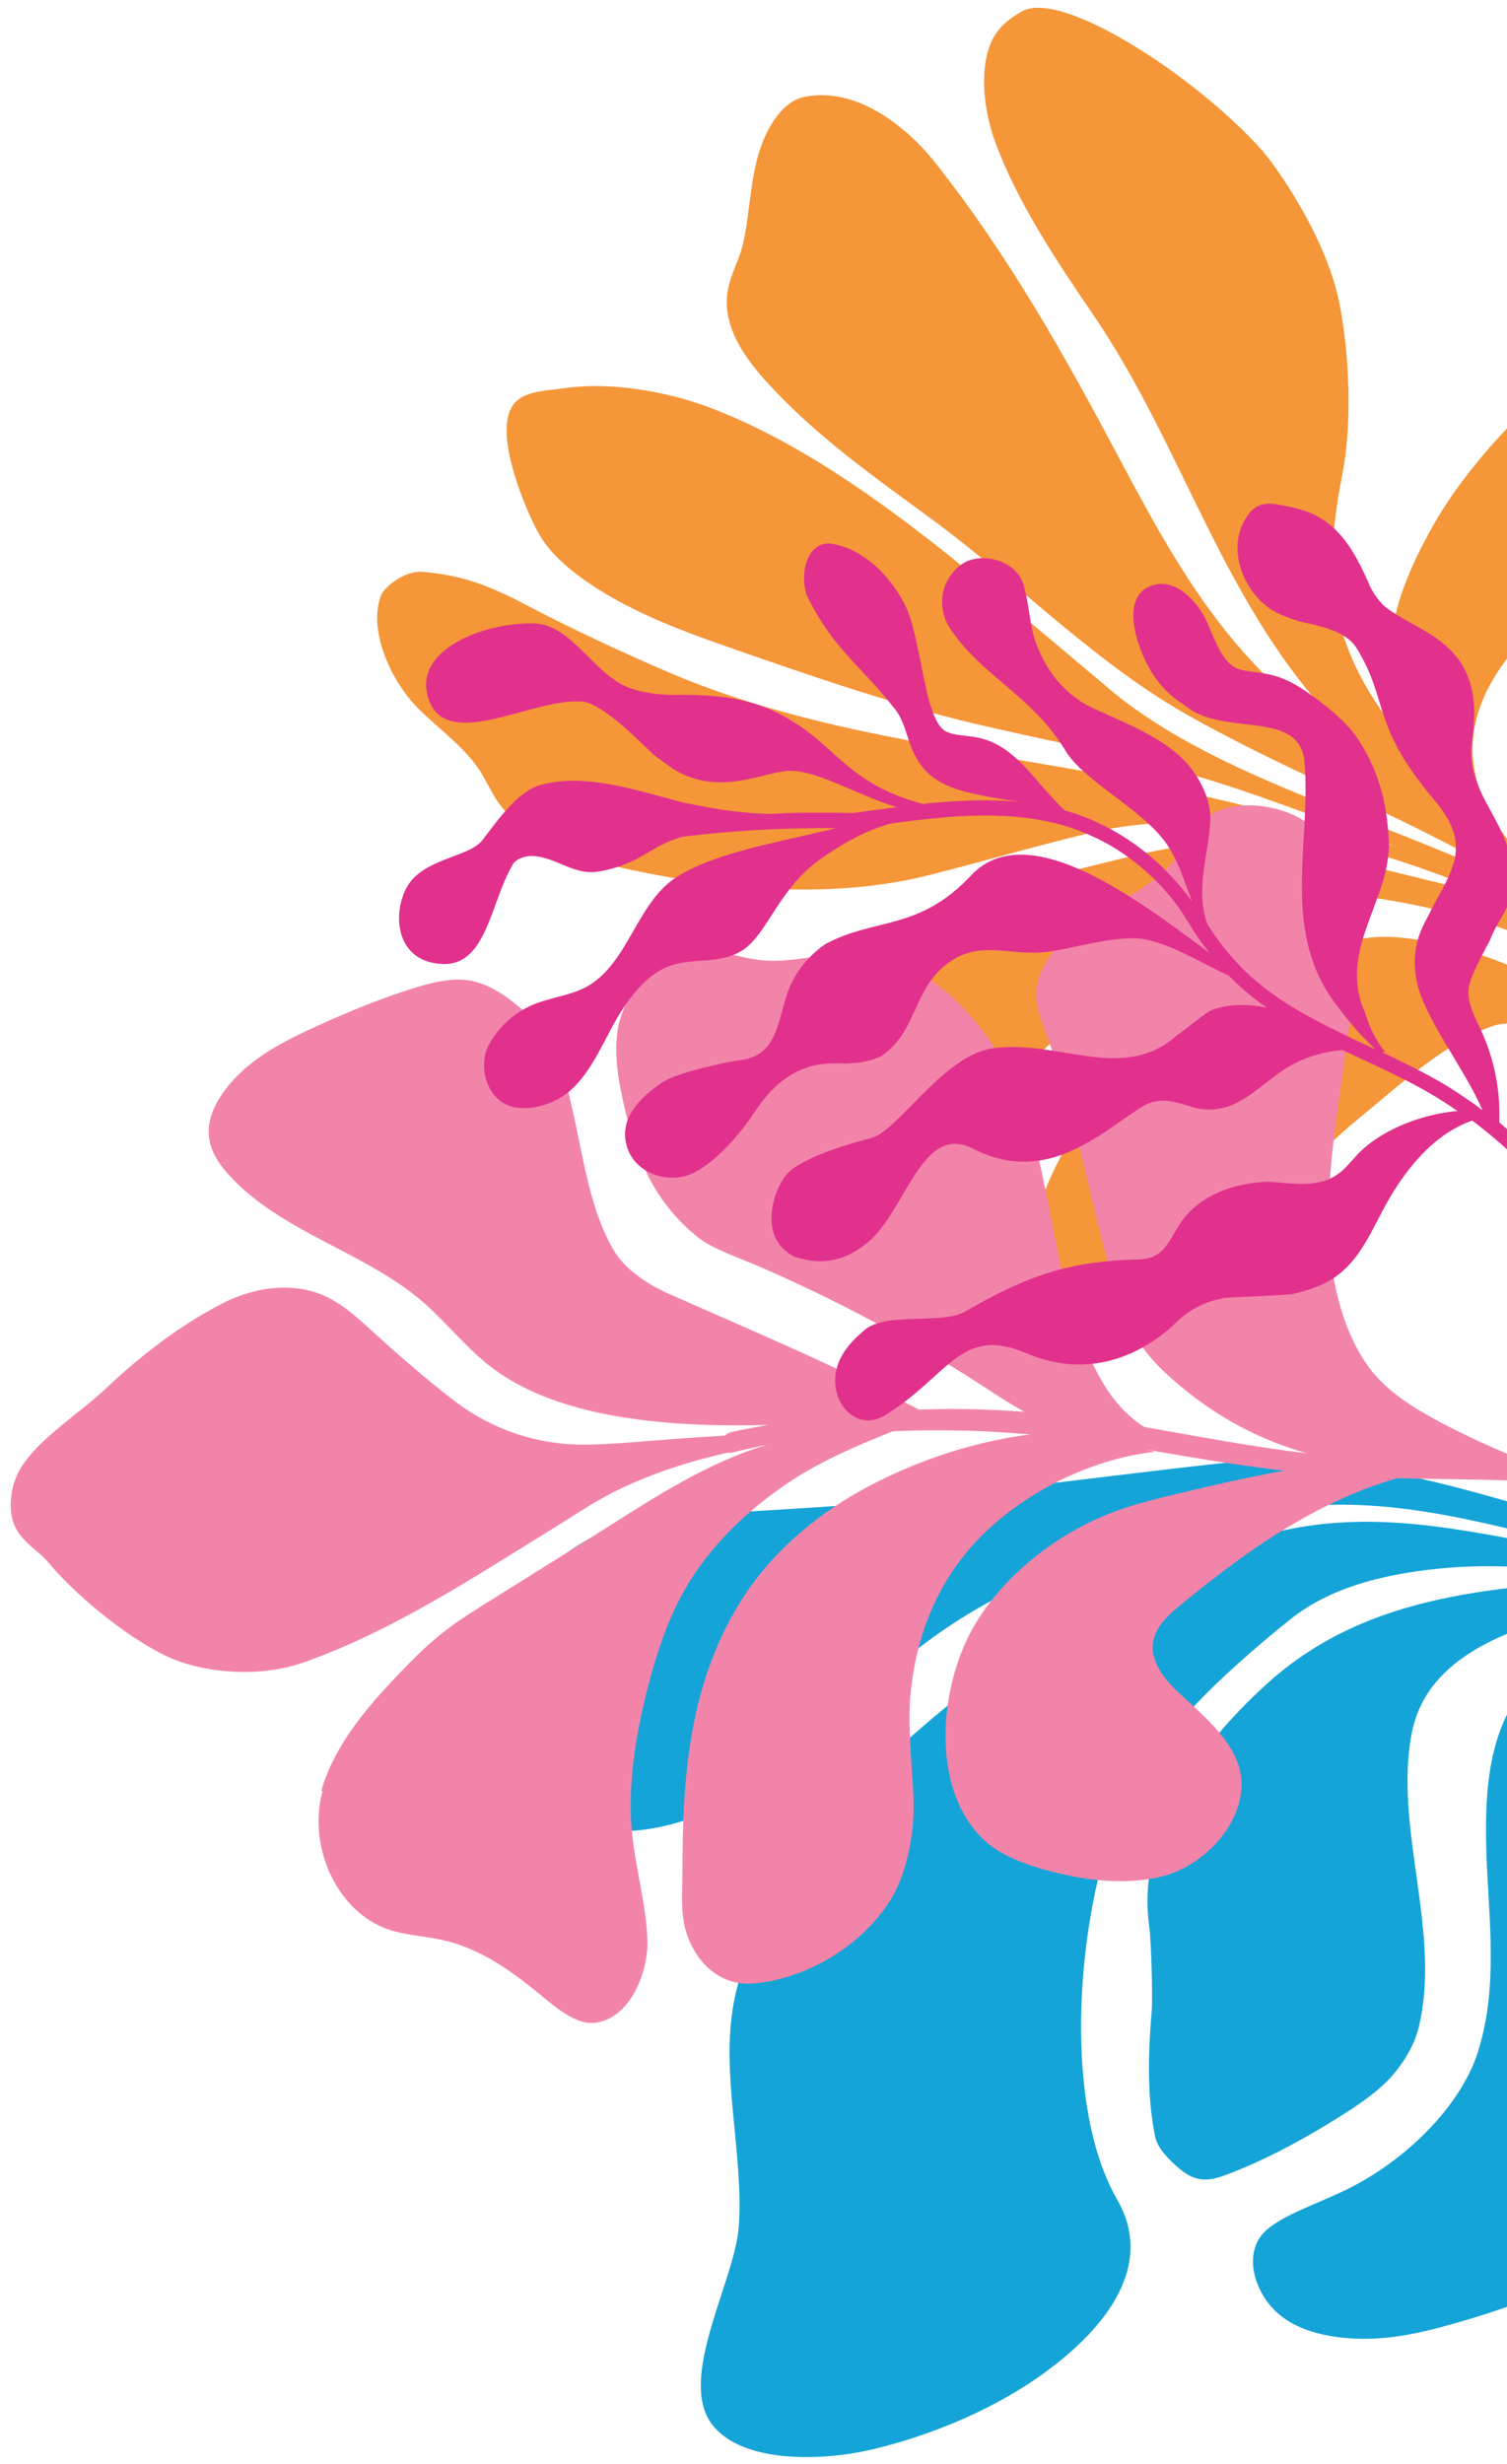 <?xml version="1.0" encoding="UTF-8"?>
<svg id="Layer_1" xmlns="http://www.w3.org/2000/svg" version="1.1" viewBox="0 0 520 850">
  <!-- Generator: Adobe Illustrator 29.0.1, SVG Export Plug-In . SVG Version: 2.1.0 Build 192)  -->
  <defs>
    <style>
      .st0 {
        fill: #e1318d;
      }

      .st0, .st1, .st2 {
        isolation: isolate;
      }

      .st0, .st2 {
        mix-blend-mode: multiply;
      }

      .st2 {
        fill: #f384a9;
      }

      .st3 {
        fill: #15a4d8;
      }

      .st4 {
        fill: #f59638;
      }
    </style>
  </defs>
  <g class="st1">
    <g id="Layer_11" data-name="Layer_1">
      <path class="st4" d="M369.1,454.8c5.8,1.9,23.4-2.3,29.7-5.8,28.2-15.4,46-43.4,69.2-62.4,13.5-11.1,30.8-27,47-32.6,13-4.5,34.2,9,45.7,15.5,11.3,6.3,23.4,16.2,35.1,25.8.5.7,3.4,3.1,7.1,6.7l4.2-10.2c-5.3-5.2-9.6-9.2-10.6-10.7-7.4-14.2-12-29-14.9-43.6-3.4-16.9-4-39.4,1.1-55.5,2.6-8.1,9.7-15.8,16.9-23.2,3.8-3.9,7.9-8,9.5-12.7s.4-10.3-5.2-13.3c-2.3-1.2-5.1-1.9-7.5-3-5.7-2.6-9.7-7.7-17.2-7.5-4.5.1-8.4,2.3-11.5,4.3-10.5,6.8-19.7,21.2-20.4,33.3-1.5,26,11.6,58.6,22.5,83.2.6,1.3,1.3,2.7,1.9,4-1.6-2.2-3.3-4.5-4.8-6.6-9.1-13.8-20.4-26.4-33.3-38.3-4.1-3.9-8.3-7.8-12.6-11.6-32.2-40,2.2-73.3,35.3-95.1,12.3-8.1,29.4-17,34.1-30.8,3.1-9-1.6-15.3-6.5-24.6-3.3-6.3-11.6-14.5-15.7-14.8-16.4-1.3-33.3,7.6-43.8,18-11.1,11.1-22.3,24.5-30,38.2-13.8,24.5-22.1,50-6.3,78.3-28.6-32.9-32.5-57.5-24.9-96.3,3.4-17,2.5-41.5-1.1-59.2-4.8-23.5-22.5-47.8-26.6-52.4-22.3-25.1-69.3-56-83-47.9-3.2,1.9-6.8,4.2-9.3,8.3-5.4,8.9-4.4,24.7.5,37.5,7.8,20.6,20.5,39.7,33.6,58.9,31.8,46.6,44.9,101.6,85.8,142.7.1.5.4.9.8,1.4,2.9,3.7,6.3,7.2,9.9,10.8-46.5-31.9-63.2-59.5-87.6-105.5-18.7-35.2-37.8-69.4-63.2-101.6-10.3-13.1-28-27.1-46.1-22.9-7.4,1.8-13.4,11.7-15.9,22.3-2.5,10.7-2.8,22.2-5.1,30-2.5,8.6-7.9,14.9-3.4,27.6,2.5,7,7.7,13.6,13,19.3,5.7,6.2,11.9,12,18.2,17.4,11.7,10,24.7,19.3,37.1,28.4,29.1,21.2,56,49.2,87.8,67.4,37.9,21.7,79.5,36.6,116.6,59.7.4.3.8.7,1.1,1-46.3-23.5-106.1-37.5-143.4-68.9-17-14.3-35.7-30.2-53.9-44.9-24.7-19.8-54.1-41.1-84.7-52.5-14.4-5.4-33.5-8.6-48.5-6.6-8.7,1.2-16.9,1-19.8,7.8-3.6,8.5,1.7,24.6,6.7,36,1.3,2.9,2.7,5.8,4.5,8.6,2.7,4.1,6.4,7.6,10.2,10.7,15.2,12.1,34.3,19.5,52.9,26,28.3,9.9,57.1,19.9,86.1,26.8,24.3,5.7,50.2,10.5,73.9,17.3,23.7,6.8,47.8,16.5,71.4,25.1-13.1-4-25.6-7.4-36.5-10.2-25.7-6.6-51.6-12.5-77.8-17-47.5-8.3-94.3-14.6-138-33.5-15.9-6.9-32.3-14.5-47.9-22.7-14.4-7.6-23.2-10.3-35.6-11.4-6.7-.6-13.3,5.7-14.2,7.6-4.9,11.5,2.6,28.5,10.9,37.7,6.8,7.5,16.6,13.9,22.5,22.6,2.5,3.6,4.1,7.7,6.6,11.3,7.7,11.4,26,19,39.2,22.1,35.1,8.1,75,12.2,110.2,3.2,18.1-4.6,36.2-9.9,54.5-14.3,49-11.9,106.4,6.4,152.7,27.3-10.3-4.3-21.4-7.7-31.8-10.2-21.4-5.1-43.3-11.2-65.1-13.4-20.2-2-40.1,4.1-59,8.6-30.3,7.3-56.7,17.9-78,36.9-4,3.6-7.7,8.2-8.5,13.6-1.2,8.3,4.9,17.2,6.8,26.2,2.5,11.5-1.4,23.5.3,35.3,1.7,12.2,16.3,21.7,21.8,20.4,5.6-1.4,10.1-5.2,13.3-9.5,10.5-14.3,12.4-33.2,21.5-48.1,4.2-6.9,10.9-13,17.3-18.5,22.2-18.9,58.7-48.8,93.9-47.6,4.9.2,10.4.8,16.2,1.7,26.6,4.3,54.8,12.5,77.2,27.1,2.8,4,5.8,8.1,8.8,12.2,4.6,6.4,9.4,12.9,14.1,19.4-10.3-8.8-20.9-16.1-29-21.3-12.2-7.9-28.7-16.2-43.4-20-11.4-2.9-22.3-5.2-32.1-4.1-19.1,2.1-37.1,10.3-52.3,19-31.8,18.3-59.2,53.1-65.7,88.6-1.9,10.2,4.7,20.6,14.2,23.7h.3ZM541.6,320.7c-.6-.3-1.2-.6-1.8-1,.1,0,.2,0,.3.1.5.2.8.4,1.3.6,0,0,.1.1.2.2v.1Z"/>
      <path class="st3" d="M309.2,517.9c36.4-3.8,73.6-8.8,110.5-12.9,52.1-5.8,97.5,13.3,145.2,25.8,1.3.2,2.5.4,3.8.6,5.8.9,11.8,1.7,16.6,4.1,3.7,1.9,5.9,4.5,6.7,6.7.8,2.3.3,4.3-.4,6.1s-1.5,3.5-2.4,5h0c-17.4,19.9-29.5,27.2-27.8,50.6,1.5,20.4,11.6,42.6,19.1,63.7,3.6,10.3,5.9,22.2,5.8,33.1-.2,20-3.4,43.2-15.7,61.5-15.1,22.3-45.3,33-72.7,40.5-5.9,1.6-12.2,3-18.2,3.7-13.8,1.5-25.5-.5-33-4.4-4.6-2.4-8.5-5.7-11.4-11-4.3-7.9-4.1-16.6,1.8-21.7,5.9-5.1,16.5-8.7,25.9-13.1,21.5-10,41.1-29.5,47-48.4,6.3-19.9,4.3-40.8,3.2-61.3-1.9-38.4.3-69.6,46.7-87.9,8.3-3.3,25.8-10.6,25.5-10.6-37.7,7.4-91.2,12.8-98.3,50.1-6.2,32.6,10.3,68.3,2.5,101.1-1.4,6-5,12.3-9.9,17.7-5.1,5.5-12.3,10.2-19.1,14.4-11.4,7.1-24.4,14.1-37.4,19-5.7,2.1-10.2,2.9-16-1.9-3.7-3.1-7.8-7.2-8.6-11.2-2.9-14.1-2.4-29-1.2-43.5.4-5.1-.2-24.3-.8-28.7-4.5-31.4,15.1-61.1,40.7-84.2,35.3-31.9,80.7-33.4,128.6-36.5-22.2-2.2-45-5.2-66.3-3.4-18.7,1.6-39.3,5.7-54.4,17.8-24.6,19.8-51.4,44.6-61.2,72-12.7,35.7-17,96,1.5,128.2,13,22.6-3.6,44.1-25.2,59.8-16.5,12-37.7,21.1-58.2,26.1-17.8,4.4-45.6,5.3-56.2-8.1-12.5-15.8,7.6-49.6,9-68.3,1.9-25.4-6.8-54.2-1.3-79.5,5.1-23.3,18.1-47.6,36.6-66.6,18-18.4,38.4-36.8,61.1-51.6,22.5-14.6,48-27.8,74-37.5,35.2-13.2,66.4-8,101.4-1.3,8.5,1.6,29.2,5,31,4.9-33.2-8-69.7-20-105.6-17.3-25.4,1.9-51.5,12.9-75.8,20-9.5,2.8-19.3,5.3-27.9,9.5-12.5,6.1-25.1,14.3-35.4,22.8-15.3,12.6-30.4,25.5-45.8,37.9-5.5,4.4-11.6,9.4-17.7,12.7-13.5,7.2-29.1,10.8-44.6,9-14.8-1.7-27.3-11.5-28.4-23.7-1.1-13.3.2-26.3,3-39.9,1.4-6.7,2.5-14,5.5-19.8,7.1-13.9,25.7-22.7,43.4-24.3,26.9-2.5,54.4-3.2,81.1-5.9l-.3.1Z"/>
      <path class="st2" d="M110.9,617.8c4.2-15,15-28,26.1-39.6,4.6-4.8,9.2-9.6,14.4-13.8,5.7-4.7,12-8.6,18.3-12.5,13.1-8.2,26.4-16.5,39.4-24.7,16.8-10.7,35.7-22.9,55.5-28.7-1.2.2-2.3.4-3.5.7-2.9.6-5.8,1.3-8.7,2-.5.1-1,0-1.5,0-12.7,2.9-25,6.8-37,12.5-7.8,3.7-15.6,9-23.2,13.7-27.6,17-55.4,35.4-85.8,46.1-17.3,6.1-36.9,2.9-47.2-2-15.8-7.5-33.2-23-40.8-32.2-3.6-4.4-9.4-7.2-11.9-13-2.4-5.7-1.4-14,2.2-19.9,6.3-10.2,20.2-18.7,29.6-27.6,11.5-10.9,25.1-21.4,39.3-28.8,11.9-6.2,25.4-7.9,36.6-2.6,5,2.4,9.5,6.2,13.8,10.1,10,9.1,20,18,30.8,26.2,12.3,9.3,28.1,15,45.1,14.7,6.8-.1,13.7-.6,20.5-1.2,9.1-.7,18.1-1.4,27.2-1.9.6-.5,1.3-1,2.1-1.2,4.2-.9,8.5-1.7,12.7-2.5-35.9,1-74.2-2.5-97-21.2-8.1-6.6-14.7-15-22.3-21.5-20-17.1-48.6-23.8-66.5-43.4-4.2-4.6-8-10.3-6.9-17.7,1.1-7.1,6.8-14.6,13.6-20.2,6.8-5.6,14.5-9.4,21.8-12.8,11.5-5.3,22.3-9.7,32.4-13,6.9-2.3,13.6-4.1,19.4-3.8,5.8.3,10.7,2.8,14.9,5.7,7.4,5.2,14.4,11.9,18.2,21.6,7.9,20.7,8.2,47.4,19.3,66.1,3.8,6.4,11.1,11.4,18.6,14.8,28.4,12.6,58.5,25.2,86.6,40.1,3.4,0,6.8-.2,10.1-.2,8.8,0,17.6.3,26.4,1-4.3-2.4-8.4-5-12.2-7.5-24.4-16-51.4-30.5-79-42.5-7.8-3.4-16.6-6.2-21.7-10.4-15.8-12.7-22.2-29.7-26.3-50.1-1.6-7.7-2.8-18.1.1-26.3,3.2-9,9.8-22.4,23.4-23.1,9.2-.5,18.1,4.2,28.9,4.3,9.5,0,20.5-3.2,31-2.3,25.3,2.1,44.5,27.2,52.6,45.2,13.3,29.9,12.3,70.3,29,100.5,3.8,6.9,8.8,13.2,15.5,17.4,18.7,3.3,37.4,6.9,56.2,9.1-14.5-4.1-28-10.8-40.5-20.6-6.7-5.3-12.9-10.8-17.4-17.7-4.4-6.8-7.4-15-9.7-23.4-7.6-27.3-12.7-56.3-22.3-82.8-1.5-4.1-3.3-8.3-3.5-13-.4-10.6,8.4-20.2,18.3-26.6,9.8-6.4,21.1-11.1,28.1-19.1,4.9-5.6,7.4-13,13.4-16.9,9.5-6.1,25.2-3.3,33,2.2,8.7,6.1,13.4,15.3,15.1,23.9,8.3,44.1-15.4,95-3.8,140.5,2.5,9.7,6.4,19,12.6,26.3,6,6.9,14.2,12,22.7,16.5,9.8,5.2,20.2,9.8,30.7,14-.4,0-.8,0-1.1.1,9.2.4,18.3.9,27,2.1,26.2,3.6,37.1.6,54.1,20.4,1.8,2.1,3.5,4.4,5,6.8,1,1.5.9,3.5-.9,4.8-1.5,1.1-4.2,1.3-5.2-.2-14-20.9-22.6-19.5-47.4-24.2-13.9-2.6-28.8-3.5-43.7-3.9-11-.3-22.3-.3-33.4-.6-12.7,3.6-25.2,9.5-35.9,15.8-13.2,7.7-25,16.7-37.1,26.5-3.9,3.1-8,6.5-10,10.5-3.8,7.6,1.1,14.8,6.4,20,8.3,8,19.5,16.5,22.3,27.8,3.3,13.3-7.2,28.8-21.9,35.1-10.5,4.5-25.2,3.7-35,1.8s-23.1-5.4-30.6-12c-17.3-15.3-17-45.5-7.8-67.3,9.1-21.4,31.2-39.5,54.1-47.4,5.9-2.1,12.1-3.6,18.3-5.1,12.7-3.1,25.4-6,38.2-8.3-14.6-1.7-29.1-4.1-43.6-6.6-1.3-.2-2.6-.4-4-.7,1,.2,2,.5,3,.8-20.3,2.2-41.4,12.2-56.7,26-17.9,16.2-25.6,37-27.6,57.4-1.1,11.5.5,23.9,1,35.6.5,11-1.7,25.8-8.2,36-9.7,15.3-28.4,26.7-46.7,28.4-13,1.2-21.3-8.9-23.9-19.1-1.6-6.3-.9-13.5-.9-20.3,0-31.6,2.1-65.2,21.6-94.8,9-13.6,22-25.2,36.4-33.8,17.8-10.6,40.5-18.8,62-21.4-7.2-.6-14.5-1.1-21.7-1.3-8.5-.2-17.1-.2-25.7.2-12.3,4.9-24.5,10.1-35.4,17.3-14.8,9.8-28,22.5-36.5,37.5-5.9,10.3-9.8,22.5-12.6,33.3-4.4,17-7.1,34.7-5.5,50.7,1.2,11.9,4.9,24.7,5.3,36.9.3,9.7-5.1,26.2-17.5,28.3-7.5,1.2-14.8-5.9-21.3-11.1-9.2-7.4-19.6-14.8-32.5-17.5-6.6-1.4-13.6-1.6-19.9-4.2-16.9-7.1-25.9-29-20.9-47l-.4-.2Z"/>
      <path class="st0" d="M472.6,201.9c-2.1-4.7-4.4-9.7-7.4-13.9-4.8-6.9-10.5-10.9-18.3-12.7-8.4-1.9-13.5-3.5-17.8,4.9-5.8,11.1,1.2,25.9,11.3,31.1,2.6,1.3,5.3,2.3,8.1,3.1,6.5,1.5,15.8,3.1,19.6,9.2,11.3,18.4,4.8,26.4,26.8,52.4,13.1,15.4,6.5,23.7-1,37.8-2.1,4.7-7.4,11.1-5.2,24,2.2,12.9,16.8,30.9,22.8,45.2-4.1-3.1-8.4-6-12.8-8.7-7.1-4.2-14.5-7.8-21.9-11.3h1.2c-1.8-2.1-3.1-4.4-4.3-6.7-1.1-2.3-2-4.6-2.7-7-9.7-21.7,9.2-39,8.2-59.4-.6-12.5-3.3-24.3-11.3-35.9-3.5-5.1-12-12.2-19.6-17-9.2-5.7-14.7-4.4-20.7-6.1-5.2-1.5-8-8.9-10.9-15.8-2.6-6.3-11.1-17.2-20.6-12.5-9.6,4.7-3.5,22.5,2.3,30.9,2.9,4.2,6.4,7.4,10.5,9.9,13,11,39.2,1.1,41.2,19.1,2.5,28.8-8.8,59.6,11.9,85.3,2,2.7,4.1,5.3,6.3,7.8,2,2.2,4.1,4.4,6.4,6.5-4-1.9-8-3.7-12-5.7-11.7-5.7-23.4-12-33-21.3-4.9-4.8-9.4-10.3-13-16.1-4.4-11.8.2-23.7.9-35.3.6-9.2-5.4-17.8-9.1-21.5-9.2-9.1-22.5-13.5-33.6-19-9-5.2-14.2-12.7-17.4-21.3-2.3-6.2-2.2-12.7-4.3-20.1-2.4-8.2-13.3-11.2-20.1-7.9-7.9,4.5-10.9,15.2-4.7,23.8,11.2,16,27.7,22.5,39,40.9,6.3,11,27.6,20.9,35.5,33.1,3.9,5.9,5.9,12.7,8.4,19.3-2.8-3.9-6-7.6-9.4-11-9.8-9.7-21.6-16.8-34.5-20.4-5.4-5-9.8-11.1-14.8-16.1-12.1-12.2-19.6-8.1-26.1-11.1-7.4-3.5-8.4-30.2-13.6-42.4-5.2-11-14.9-20.9-26.6-22.5-8.1-.3-10.5,10.9-7.8,18.2,9.4,18.7,17.8,23.1,30.2,38.8,4.6,5.8,3.8,12.1,9.1,19.5,5.3,7.4,15.4,9.2,18.5,9.9,5.1,1.2,10.5,2,15.9,2.8-10.1-1-20.3-.6-30.2.3-1.1.1-2.3.2-3.4.4-24.9-6.5-30-19.3-44.5-28.1-12.8-8.4-25.2-9.4-37.9-9.6-3.2,0-15.3.7-23.4-4.6-9.9-6.4-17-19.6-28.4-20-16.3-.5-40.2,8.2-37.1,23.9,4.5,21.7,34.9,2.4,52.3,3,8.1-.9,24.4,17.7,27.3,19.4,2.8,2,5.6,4.3,8.7,5.7,14.3,6.6,27.8-.5,35.9-1.1,9.6-.8,23.5,8,37.9,12.5-3.1.4-6.2.8-9.3,1.2-1.7.2-3.4.5-5.1.7-1.9.2-3.9,0-5.9,0h-12c-3.8,0-7.5.2-11.3.4-8.7-.2-15.9-1.2-22.4-2.4-2.6-.5-5.1-1-7.6-1.5-15.5-4-33.9-10.5-49.5-6-7.7,2.2-14.5,12-19.8,18.9-4.7,6.2-21,6.2-26.4,16.8-4.9,9.7-3.1,25.4,12.7,26,15.1.5,16.4-21,23.9-33.9,1-2.4,4.5-3.4,6.8-3.4,8.1.3,14.2,6.5,22.3,5.5,15.1-2.3,18.6-9.2,29.7-12.1,10.2-1.3,20.4-2.1,30.7-2.6,7.3-.3,14.7-.4,22.1-.4-1.4.4-2.8.8-4.4,1.1-3.5.8-7.1,1.7-10.8,2.5-14.6,3.3-29.7,6.9-39.8,13.4-13.7,8.9-16.6,30-31,37.8-5.6,3-12.3,3.6-18.3,6.1-6.5,2.7-12,7.7-15.4,14-2.6,4.9-2.4,13.7,3.6,18.9,6,5.2,17.9,2.6,24.4-3.1s10.3-14,14.4-21.7c4.1-7.7,10.3-16.9,18.1-20.6,8.8-4.2,17.6-1,26.2-5.7,8.3-4.6,11.8-17.6,23.1-28.2,2.3-2.1,4.9-4.1,7.9-6,6.4-4.3,14.1-8.3,21.3-10.1,1.2-.2,2.4-.3,3.6-.5,14.1-1.8,28.5-3.2,43-1.4,13.3,1.6,26,6.4,37.1,15,5.4,4.2,10.4,9.2,14.5,14.7,2.2,2.9,4,5.9,5.9,9,1.7,2.7,3.7,5.4,5.7,7.9-22.8-16.8-62.4-48-82.3-26.8-18,19.2-32.9,14.5-50.1,23.6-2.6,1.7-4.9,3.8-6.9,6.1-2,2.3-3.7,4.8-5,7.5-5,10.2-3.3,24.9-17.9,26.6-3.1.3-21.5,4.1-26.8,7.7-6.3,4.4-13.1,10.3-12.7,18.5.5,9.9,9.9,15.5,19.2,14.1,9.3-1.5,20.5-14.7,25.6-22.6,12.5-19.3,27-16.4,31.8-16.6,5.1-.2,8.8-1,11.9-2.6,11.5-7.8,11-21.5,20.8-30.3,10.6-9.4,19.5-5.3,31.8-5.3,9.5,0,21.8-4.9,34.3-5,10.1,0,23.8,8.8,32.9,12.9,4,4.1,8.4,7.8,13.1,11.1-6.4-1.4-12.8-1.4-18.8.7-2.3.8-10,7.5-12.1,8.7-18.5,16.6-40,1.7-63,4.5-17.3,1.8-33.1,28.5-42.5,31-6.1,1.6-22.3,6.1-28.3,11.6-3.2,2.9-5.7,9-6.1,14.5-.2,2.7,0,5.6,1.2,8.2s3.2,4.9,6.5,6.6c6.6,2.3,12.4,2,17.5,0,2.5-1,4.9-2.5,7.2-4.3,13.5-9.9,19-42,36.8-33,25,12.8,42.8-4.1,58.1-14.1,8.9-5.8,16.6,1,23.3.7,2.6,0,5-.4,7.3-1.2,6.8-2.5,12.6-8.5,18.9-12.6,6-3.9,13-6.2,20.2-6.7,7.2,3.4,14.5,6.7,21.6,10.3,6.3,3.2,12.3,6.7,18,10.7-12.8,1.1-26.8,6.8-34.6,15.1-2.4,2.6-4.6,5.5-7.6,7.3-6.1,3.9-14.2,2.7-21.6,2.1-3.6-.3-19.7.4-29.4,11.1-6.2,6.8-6.4,15.3-16.7,15.6-24.4.6-38.5,5.6-60,18-7.9,4.5-26.2.2-34.1,5.9-5.6,4.6-11.1,10.4-10.7,18.8.5,9.6,8.9,15.9,16.8,11.3,22.5-13.6,26.2-31.4,49.2-21.6,23.7,10.1,42.5-1.7,51.8-10.8,2.2-2.1,4.6-3.9,7.4-5.3,2.7-1.4,5.8-2.4,9.2-3,2.9-.3,21.2-.9,23.6-1.4,5.6-1.3,11.2-3.2,15.7-6.7,7.4-5.7,11.3-14.8,15.8-23.2,7-12.9,16.9-25.2,30.3-29.9,4.2,3.2,8.4,6.6,12.4,10.3,21.4,19.7,39.9,46.4,38.3,76.1-.2,3.5-.8,6.9-1.6,10.3-.8,3.3,4.3,4.9,5.1,1.6,3.5-14.4,1.6-30.2-4-44.6-5.5-14-14.3-26.6-24.6-37.6-5.1-5.5-10.6-10.7-16.3-15.5.5-10.6-1.6-21.6-6.2-31.6-2-4.4-4.6-9-4.4-13.7.1-2.5,1.1-4.8,2.1-7,1.6-3.6,3.5-7,5.3-10.5,3.3-8.6,8.8-12.3,8-22.9-1.5-19.4-16.9-27.7-14.1-46.4,5-34.1-18.4-36.1-30.6-46.2-1.9-2-3.7-4.4-5.1-7.5l.3.5Z"/>
    </g>
  </g>
</svg>